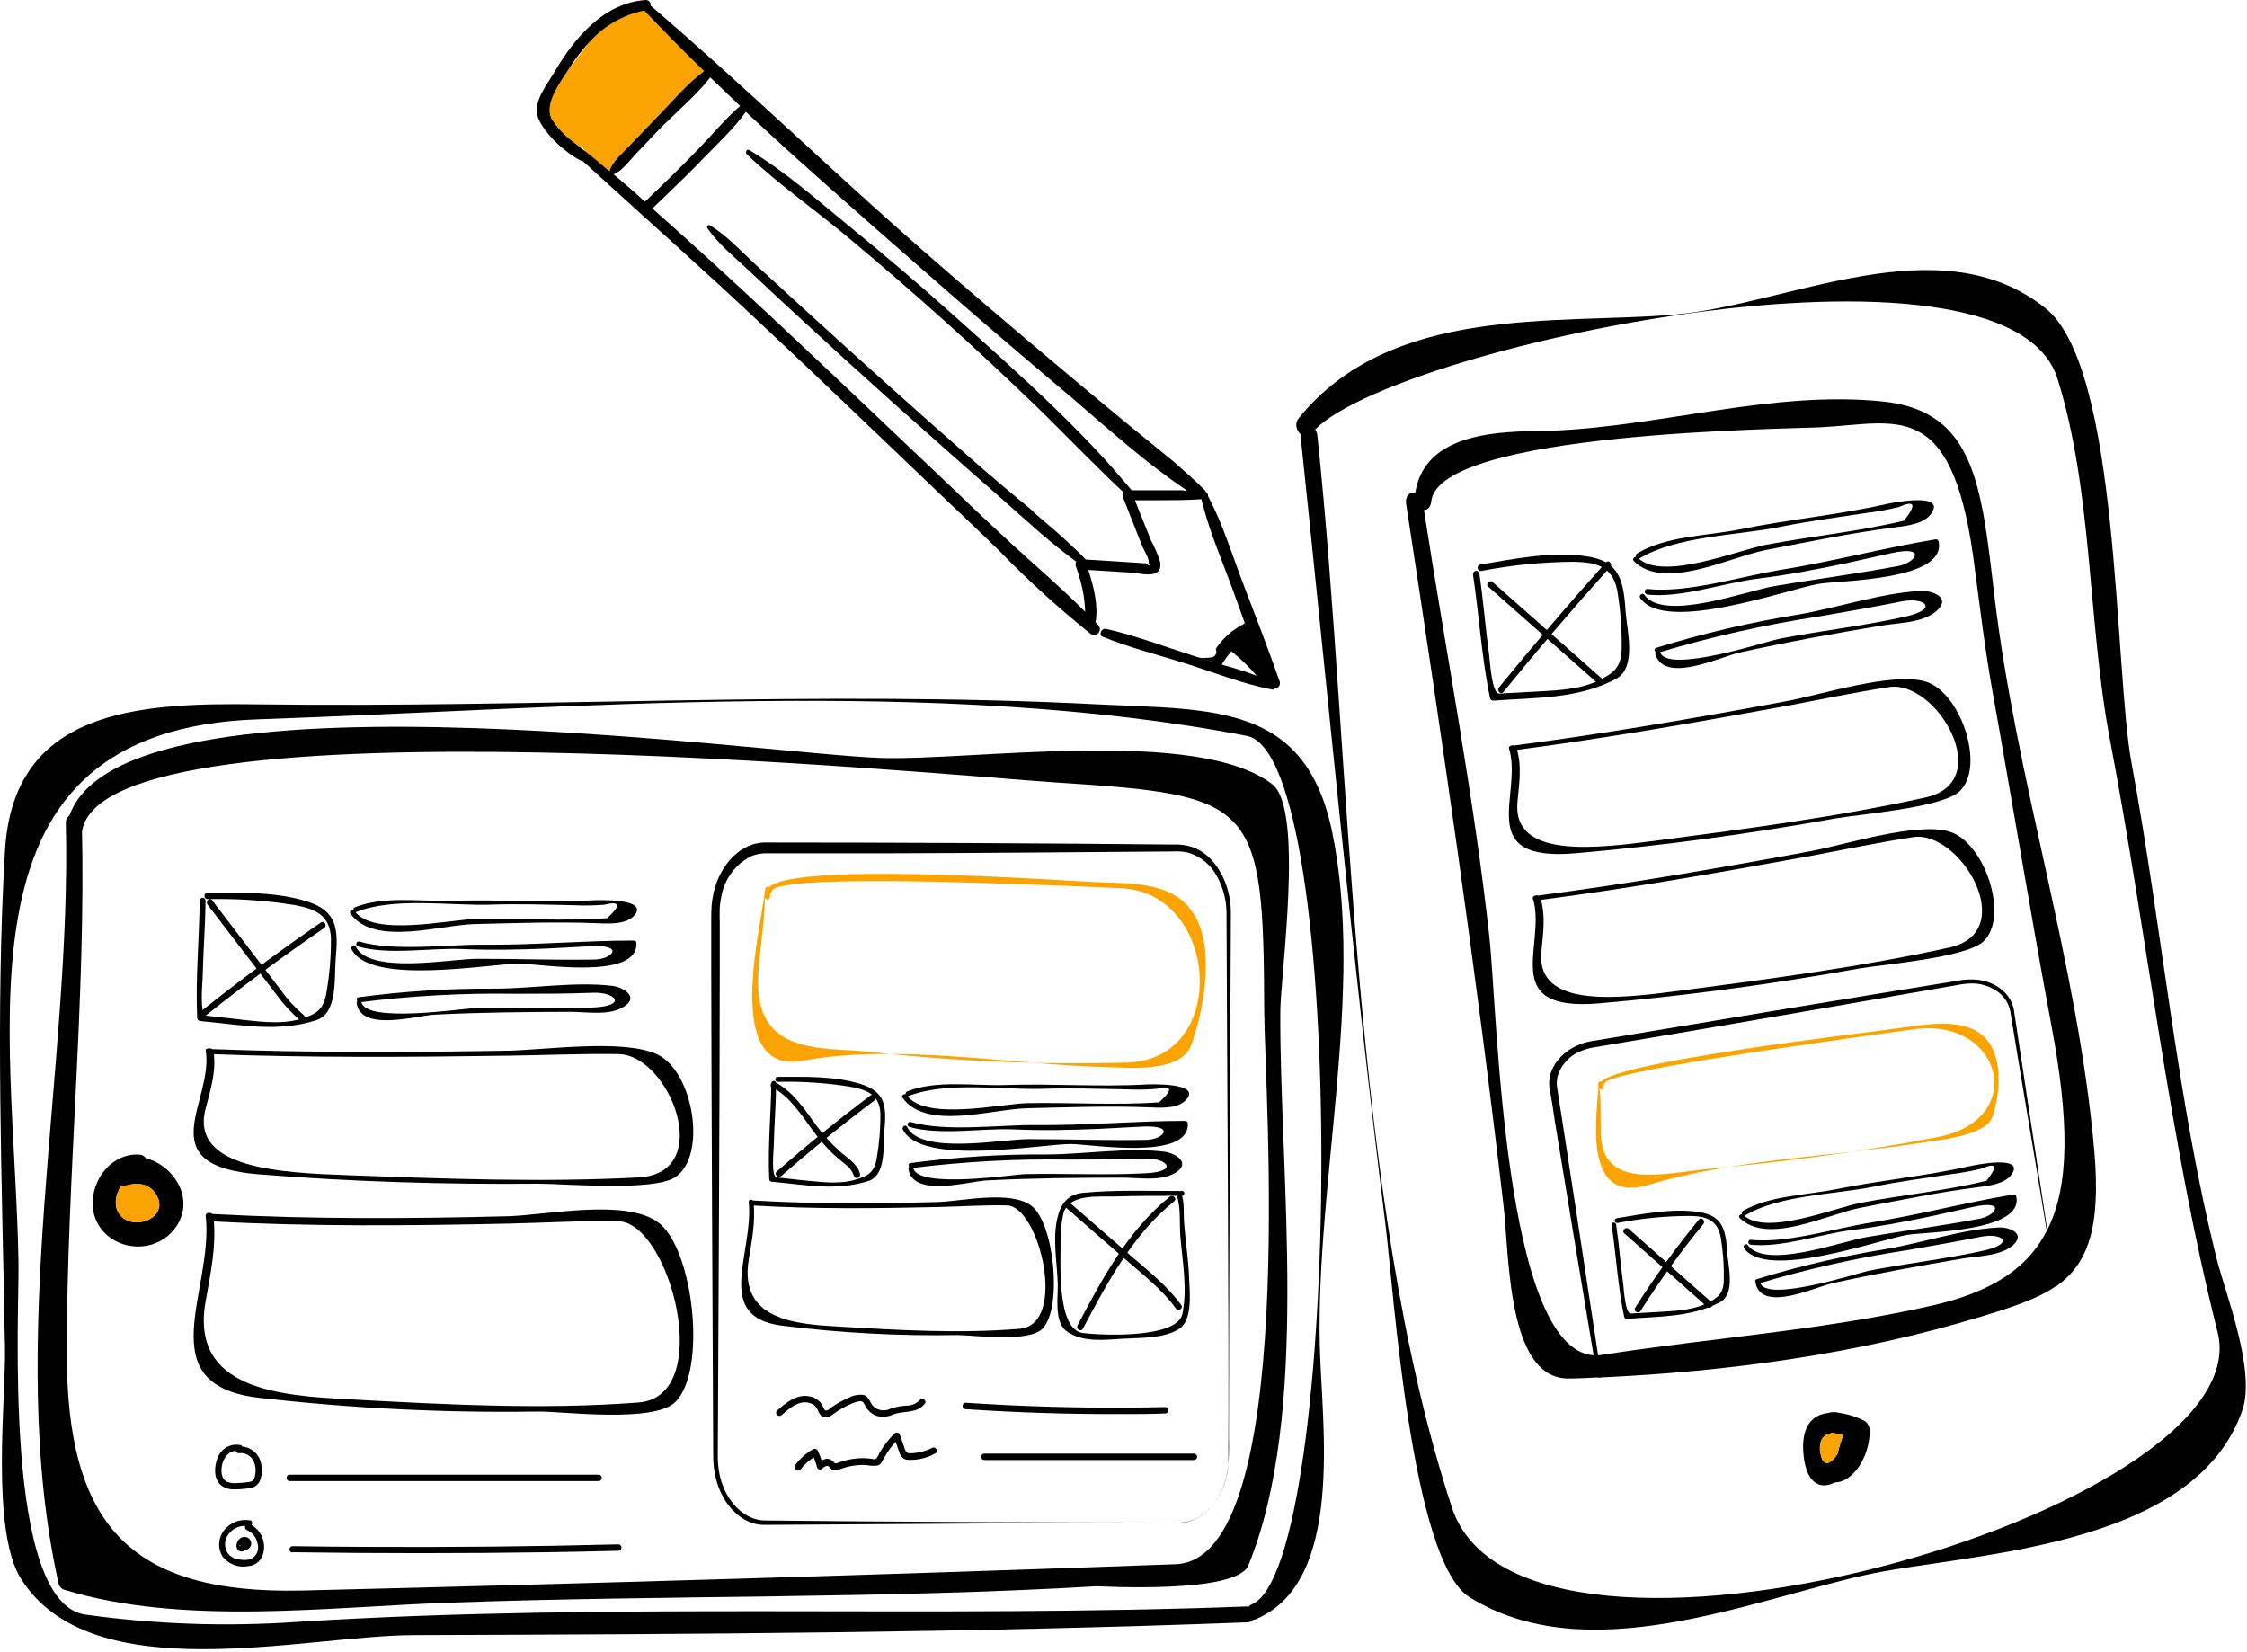 <svg width="321" height="236" viewBox="0 0 321 236" fill="none" xmlns="http://www.w3.org/2000/svg">
<path d="M173.669 92.717C173.729 92.827 173.763 92.951 173.767 93.077C173.772 93.203 173.748 93.329 173.697 93.444C173.646 93.559 173.57 93.66 173.474 93.738C173.378 93.817 173.265 93.871 173.144 93.897C172.526 93.992 171.9 94.013 171.277 93.961L173.171 94.528C174.279 92.38 175.929 90.579 177.947 89.314C177.914 89.205 177.875 89.098 177.831 88.993C177.76 89.077 177.676 89.148 177.582 89.204C176.004 90.006 174.656 91.217 173.669 92.717Z" fill="black"/>
<path d="M89.68 21.079C91.002 19.665 92.345 18.265 93.709 16.88C95.861 14.675 98.075 12.004 100.591 10.128C97.686 7.304 94.841 4.419 92.054 1.473C89.085 2.08 86.375 3.624 84.3 5.892C83.153 7.356 82.024 8.847 80.921 10.348C79.632 12.287 77.729 15.142 78.876 17.072C79.529 18.078 80.327 18.975 81.241 19.735L82.744 20.924L83.26 21.025C83.274 21.078 83.291 21.13 83.313 21.18C83.375 21.299 83.447 21.418 83.518 21.528C84.704 22.479 85.889 23.443 87.075 24.419C87.519 23.019 88.684 22.122 89.68 21.079Z" fill="#FAA301"/>
<path d="M152.985 60.567C152.283 59.872 151.58 59.167 150.869 58.481C145.889 53.641 140.678 49.021 135.583 44.465C130.976 40.348 126.272 36.359 121.488 32.452C116.837 28.664 112.178 24.492 107.02 21.427C106.955 21.392 106.88 21.382 106.809 21.4C106.737 21.417 106.675 21.461 106.632 21.522C106.59 21.584 106.571 21.659 106.578 21.734C106.586 21.809 106.619 21.879 106.673 21.93C111.119 26.176 116.25 29.726 120.955 33.65C125.659 37.575 130.363 41.647 134.96 45.773C139.557 49.899 143.853 53.916 148.219 58.133C148.628 58.527 149.046 58.929 149.446 59.332C150.148 60.027 150.851 60.723 151.545 61.427C153.643 63.522 155.724 65.636 157.849 67.703L159.094 67.026C157.138 64.821 155.084 62.671 152.985 60.567ZM141.425 67.886L141.087 67.584C140.322 66.926 139.566 66.258 138.811 65.59C135.141 62.382 131.486 59.146 127.846 55.883C123.436 51.943 119.052 47.978 114.694 43.989C112.406 41.903 110.127 39.814 107.856 37.722C105.793 35.819 103.801 33.614 101.4 32.177C101.355 32.153 101.303 32.145 101.252 32.154C101.201 32.162 101.154 32.187 101.119 32.225C101.083 32.263 101.06 32.312 101.053 32.364C101.046 32.416 101.056 32.47 101.08 32.516C102.69 34.849 105.011 36.688 107.047 38.6C109.294 40.723 111.558 42.833 113.841 44.931C118.275 49.03 122.745 53.098 127.25 57.136C130.671 60.186 134.11 63.236 137.566 66.285L139.842 68.28L140.829 69.14C142.608 70.686 144.386 72.287 146.165 73.87C146.672 73.623 147.169 73.367 147.667 73.101C145.56 71.354 143.462 69.625 141.434 67.859L141.425 67.886ZM182.802 97.346C181.174 92.671 179.378 88.051 177.617 83.44C176.017 79.277 174.683 74.821 172.575 70.878C172.588 70.762 172.566 70.644 172.512 70.541C172.458 70.439 172.374 70.355 172.273 70.302C172.242 70.198 172.187 70.104 172.113 70.027C170.69 68.591 169.187 67.282 167.667 65.947L166.137 66.862L165.621 67.154L165.764 67.264L167.32 68.426L167.818 68.774C168.387 69.186 168.965 69.588 169.543 69.981L169.73 70.119H168.894C167.711 70.119 166.519 70.119 165.337 70.119C164.154 70.119 162.9 70.119 161.691 70.119L161.282 69.634C160.57 68.792 159.85 67.969 159.121 67.145C157.164 64.94 155.111 62.79 153.012 60.686C152.309 59.991 151.607 59.286 150.895 58.6C145.916 53.76 140.705 49.14 135.609 44.584C131.003 40.467 126.299 36.477 121.515 32.571C116.864 28.783 112.205 24.611 107.047 21.546C106.982 21.511 106.907 21.501 106.836 21.518C106.764 21.536 106.701 21.58 106.659 21.641C106.616 21.703 106.597 21.778 106.605 21.853C106.612 21.928 106.646 21.998 106.7 22.049C111.146 26.295 116.277 29.844 120.981 33.769C125.686 37.694 130.39 41.766 134.987 45.892C139.584 50.018 143.879 54.035 148.245 58.252C148.654 58.646 149.073 59.048 149.473 59.451C150.175 60.146 150.878 60.842 151.571 61.546C153.67 63.641 155.751 65.755 157.876 67.822C158.676 68.609 159.503 69.396 160.321 70.165L160.571 70.393C160.49 70.477 160.435 70.582 160.409 70.697C160.384 70.812 160.391 70.932 160.428 71.043C161.024 72.552 161.611 74.062 162.207 75.562C162.509 76.322 162.802 77.072 163.096 77.822C163.238 78.197 163.585 78.801 163.843 79.378C163.953 79.606 164.039 79.845 164.101 80.091C164.121 80.215 164.121 80.342 164.101 80.466C164.394 80.969 164.27 80.997 163.719 80.558C163.301 80.558 162.873 80.503 162.455 80.475L159.904 80.311L155.102 80.009L155.048 79.917C153.537 78.38 151.936 76.916 150.3 75.498C149.41 74.73 148.521 73.971 147.632 73.22C145.542 71.473 143.443 69.744 141.407 67.978L141.069 67.676C140.305 67.017 139.549 66.349 138.793 65.681C135.123 62.473 131.468 59.237 127.828 55.974C123.418 52.034 119.034 48.069 114.676 44.08C112.388 41.994 110.109 39.905 107.838 37.813C105.775 35.91 103.783 33.705 101.382 32.269C101.337 32.245 101.285 32.236 101.234 32.245C101.183 32.254 101.137 32.279 101.101 32.316C101.065 32.354 101.042 32.403 101.035 32.455C101.028 32.508 101.038 32.561 101.062 32.607C102.672 34.94 104.993 36.779 107.029 38.692C109.276 40.814 111.54 42.925 113.823 45.023C118.257 49.121 122.727 53.19 127.233 57.228C130.653 60.277 134.092 63.327 137.548 66.377L139.824 68.371L140.811 69.231C142.59 70.778 144.368 72.379 146.147 73.961C147.036 74.739 147.926 75.508 148.77 76.267C150.415 77.667 152.078 79.012 153.803 80.283C153.742 80.374 153.702 80.478 153.685 80.588C153.668 80.697 153.675 80.809 153.705 80.915C154.206 82.282 154.584 83.694 154.835 85.132C154.948 85.912 155.023 86.697 155.057 87.484C151.847 84.254 148.37 81.253 144.991 78.188L143.159 79.103C147.143 83.164 151.357 86.98 155.777 90.53C155.916 90.644 156.085 90.709 156.262 90.716C156.439 90.724 156.613 90.672 156.76 90.57C156.906 90.467 157.016 90.319 157.075 90.148C157.133 89.976 157.137 89.789 157.085 89.615C157.038 89.501 156.971 89.395 156.889 89.304L156.506 88.902C156.933 86.633 156.266 83.861 155.52 81.583L155.466 81.436H155.733L161.629 81.802H161.744C161.967 81.802 162.242 81.866 162.554 81.912C163.674 82.086 165.168 82.278 165.63 81.363C165.687 81.261 165.726 81.149 165.746 81.034C165.786 80.797 165.786 80.556 165.746 80.32C165.42 79.258 164.988 78.234 164.456 77.264L163.087 73.852C162.927 73.476 162.776 73.092 162.625 72.717L162.127 71.464H162.198H162.251H165.257C167.391 71.464 169.534 71.464 171.641 71.317L171.695 71.528C171.695 71.738 171.801 71.939 171.846 72.15C172.904 76.267 174.674 80.293 176.115 84.263C176.675 85.837 177.244 87.392 177.804 88.957C177.848 89.061 177.886 89.168 177.919 89.277C175.904 90.541 174.255 92.339 173.144 94.483C172.504 94.309 171.873 94.108 171.25 93.925L170.361 93.641C166.27 92.342 162.145 90.768 157.956 89.826H157.867C157.289 89.826 156.925 90.741 157.538 90.969C161.317 92.507 165.354 93.522 169.249 94.739C173.313 96.02 177.484 97.694 181.699 98.499C181.78 98.515 181.863 98.511 181.942 98.487C182.021 98.463 182.093 98.42 182.153 98.362C182.269 98.352 182.381 98.315 182.481 98.253C182.581 98.191 182.666 98.107 182.73 98.006C182.793 97.906 182.834 97.791 182.848 97.672C182.862 97.553 182.849 97.432 182.81 97.319L182.802 97.346ZM174.523 94.949C174.938 94.277 175.402 93.638 175.91 93.037C177.221 94.085 178.433 95.258 179.529 96.541C177.902 95.919 176.23 95.407 174.531 94.949H174.523ZM182.802 97.346C181.174 92.671 179.378 88.051 177.617 83.44C176.017 79.277 174.683 74.821 172.575 70.878C172.588 70.762 172.566 70.644 172.512 70.541C172.458 70.439 172.374 70.355 172.273 70.302C172.242 70.198 172.187 70.104 172.113 70.027C170.69 68.591 169.187 67.282 167.667 65.947C166.777 65.206 165.888 64.492 164.999 63.769C164.11 63.047 162.945 62.113 161.931 61.272C160.499 60.1 159.086 58.929 157.663 57.749L155.333 55.8C154.079 54.767 152.834 53.714 151.589 52.671C144.938 47.072 138.313 41.446 131.759 35.718C118.67 24.273 106.149 12.123 92.953 0.814C92.965 0.712 92.956 0.608 92.927 0.51C92.897 0.411 92.847 0.32 92.781 0.243C92.714 0.166 92.632 0.104 92.541 0.062C92.449 0.02 92.35 -0.001 92.25 2.33569e-05C86.283 0.412 82.095 5.371 79.205 10.293C78.173 12.059 75.977 14.694 76.893 16.889C77.889 19.25 80.814 21.857 83.011 22.964C83.088 23.003 83.174 23.022 83.26 23.019C91.868 30.878 100.582 38.573 109.048 46.569C116.998 54.016 124.849 61.574 132.737 69.094L134.916 71.18L139.22 75.27C139.7 75.718 140.18 76.185 140.66 76.651L143.124 79.048C147.118 83.129 151.343 86.963 155.777 90.53C155.916 90.644 156.085 90.709 156.262 90.716C156.439 90.724 156.613 90.672 156.76 90.57C156.906 90.467 157.016 90.319 157.075 90.148C157.133 89.976 157.137 89.789 157.085 89.615C157.038 89.501 156.971 89.395 156.889 89.304L156.506 88.902C156.933 86.633 156.266 83.861 155.52 81.583L155.466 81.436H155.733L161.629 81.802H161.744C161.967 81.802 162.242 81.866 162.554 81.912C163.674 82.086 165.168 82.278 165.63 81.363C165.687 81.261 165.726 81.149 165.746 81.034C165.786 80.797 165.786 80.556 165.746 80.32C165.42 79.258 164.988 78.234 164.456 77.264L163.087 73.852C162.927 73.476 162.776 73.092 162.625 72.717L162.127 71.464H162.198H162.251H165.257C167.391 71.464 169.534 71.464 171.641 71.317L171.695 71.528C171.695 71.738 171.801 71.939 171.846 72.15C172.904 76.267 174.674 80.293 176.115 84.263C176.675 85.837 177.244 87.392 177.804 88.957C177.848 89.061 177.886 89.168 177.919 89.277C175.904 90.541 174.255 92.339 173.144 94.483C172.504 94.309 171.873 94.108 171.25 93.925L170.361 93.641C166.27 92.342 162.145 90.768 157.956 89.826H157.867C157.289 89.826 156.925 90.741 157.538 90.969C161.317 92.507 165.354 93.522 169.249 94.739C173.313 96.02 177.484 97.694 181.699 98.499C181.78 98.515 181.863 98.511 181.942 98.487C182.021 98.463 182.093 98.42 182.153 98.362C182.269 98.352 182.381 98.315 182.481 98.253C182.581 98.191 182.666 98.107 182.73 98.006C182.793 97.906 182.834 97.791 182.848 97.672C182.862 97.553 182.849 97.432 182.81 97.319L182.802 97.346ZM83.509 21.555C83.251 21.354 82.993 21.153 82.744 20.942C82.237 20.549 81.739 20.146 81.232 19.762C80.32 19 79.522 18.103 78.867 17.1C77.719 15.16 79.623 12.315 80.912 10.384L81.374 9.68C82.224 8.331 83.201 7.071 84.291 5.92C86.366 3.652 89.077 2.107 92.045 1.5C94.82 4.447 97.666 7.332 100.582 10.156C98.066 12.031 95.851 14.73 93.699 16.898C92.348 18.298 91.032 19.689 89.662 21.098C88.675 22.15 87.519 23.047 87.066 24.446C85.901 23.44 84.709 22.479 83.518 21.528L83.509 21.555ZM87.635 24.922C88.161 24.688 88.64 24.356 89.049 23.943C89.644 23.385 90.151 22.717 90.72 22.113L91.21 21.601L92.241 20.521C93.068 19.607 93.904 18.774 94.74 17.914L95.691 16.999C96.154 16.542 96.634 16.084 97.123 15.627C98.11 14.712 99.115 13.724 100.04 12.717L100.484 12.232C100.822 11.839 101.16 11.455 101.462 11.061L101.907 11.482C103.17 12.702 104.445 13.922 105.731 15.142C103.535 17.045 101.613 19.415 99.577 21.491C97.176 23.962 94.722 26.374 92.214 28.728L92.135 28.82C90.649 27.438 89.155 26.157 87.644 24.895L87.635 24.922ZM168.867 70.036C167.685 70.036 166.493 70.036 165.31 70.036C164.128 70.036 162.874 70.036 161.664 70.036L161.255 69.552C160.544 68.71 159.823 67.886 159.094 67.063C157.138 64.858 155.084 62.708 152.985 60.604C152.283 59.908 151.58 59.204 150.869 58.518C145.889 53.678 140.678 49.057 135.583 44.501C130.976 40.384 126.272 36.395 121.488 32.489C116.837 28.701 112.178 24.529 107.02 21.464C106.955 21.428 106.88 21.419 106.809 21.436C106.737 21.454 106.675 21.497 106.632 21.559C106.59 21.62 106.571 21.696 106.578 21.771C106.586 21.846 106.619 21.916 106.673 21.967C111.119 26.212 116.25 29.762 120.955 33.687C125.659 37.612 130.363 41.683 134.96 45.81C139.557 49.936 143.853 53.952 148.219 58.17C148.628 58.563 149.046 58.966 149.446 59.368C150.148 60.064 150.851 60.759 151.545 61.464C153.643 63.559 155.724 65.672 157.849 67.74C158.65 68.527 159.477 69.314 160.295 70.082L160.544 70.311C160.463 70.395 160.408 70.5 160.383 70.615C160.357 70.73 160.364 70.849 160.402 70.96C160.997 72.47 161.584 73.98 162.18 75.48C162.482 76.239 162.776 76.99 163.069 77.74C163.212 78.115 163.558 78.719 163.816 79.295C163.926 79.523 164.013 79.762 164.074 80.009C164.095 80.133 164.095 80.26 164.074 80.384C164.368 80.887 164.243 80.915 163.692 80.475C163.274 80.475 162.847 80.421 162.429 80.393L159.877 80.228L155.075 79.927L155.021 79.835C153.51 78.298 151.909 76.834 150.273 75.416C149.384 74.648 148.495 73.888 147.605 73.138C145.516 71.39 143.417 69.661 141.381 67.895L141.043 67.594C140.278 66.935 139.522 66.267 138.766 65.599C135.097 62.391 131.442 59.155 127.802 55.892C123.391 51.952 119.007 47.987 114.65 43.998C112.362 41.912 110.082 39.823 107.812 37.731C105.749 35.828 103.757 33.623 101.356 32.187C101.31 32.163 101.258 32.154 101.208 32.163C101.157 32.171 101.11 32.196 101.074 32.234C101.038 32.272 101.015 32.321 101.008 32.373C101.001 32.425 101.011 32.479 101.036 32.525C102.645 34.858 104.966 36.697 107.002 38.609C109.249 40.732 111.514 42.842 113.796 44.94C118.231 49.039 122.701 53.108 127.206 57.145C130.627 60.195 134.065 63.245 137.521 66.294L139.798 68.289L140.785 69.149C142.563 70.695 144.342 72.296 146.12 73.879C147.01 74.657 147.899 75.425 148.743 76.185C150.388 77.584 152.051 78.929 153.777 80.201C153.716 80.292 153.675 80.396 153.658 80.505C153.641 80.615 153.648 80.726 153.679 80.832C154.179 82.2 154.557 83.612 154.808 85.05C154.922 85.829 154.996 86.614 155.031 87.401C151.82 84.172 148.343 81.171 144.964 78.106C144.119 77.337 143.266 76.551 142.43 75.764C140.462 73.934 138.505 72.083 136.561 70.21L134.382 68.133L127.624 61.729C122.022 56.386 116.39 51.064 110.728 45.764C109.311 44.44 107.892 43.12 106.469 41.802C103.356 38.917 100.221 36.06 97.061 33.23C95.763 32.068 94.473 30.906 93.166 29.762H93.21L94.535 28.5C94.671 28.384 94.805 28.256 94.936 28.115C96.838 26.285 98.733 24.456 100.582 22.525C101.872 21.198 103.25 19.863 104.53 18.454L105.099 17.804L105.339 17.521C105.766 17.017 106.176 16.505 106.549 15.974L107.296 16.67C111.6 20.677 115.975 24.593 120.368 28.472C123.812 31.522 127.25 34.544 130.683 37.539C137.317 43.376 144.01 49.14 150.762 54.831L153.368 57.035L155.653 59.012L157.52 60.622C159.299 62.122 161.015 63.605 162.802 65.041C163.692 65.773 164.581 66.487 165.541 67.182L165.684 67.292L167.24 68.454L167.738 68.801C168.307 69.213 168.885 69.615 169.463 70.009L169.65 70.146L168.867 70.036ZM174.523 94.949C174.938 94.277 175.402 93.638 175.91 93.037C177.221 94.085 178.433 95.258 179.529 96.541C177.902 95.919 176.23 95.407 174.531 94.949H174.523ZM182.802 97.346C181.174 92.671 179.378 88.051 177.617 83.44C176.017 79.277 174.683 74.821 172.575 70.878C172.588 70.762 172.566 70.644 172.512 70.541C172.458 70.439 172.374 70.355 172.273 70.302C172.242 70.198 172.187 70.104 172.113 70.027C170.69 68.591 169.187 67.282 167.667 65.947L166.137 66.862L165.621 67.154L165.764 67.264L167.32 68.426L167.818 68.774C168.387 69.186 168.965 69.588 169.543 69.981L169.73 70.119H168.894C167.711 70.119 166.519 70.119 165.337 70.119C164.154 70.119 162.9 70.119 161.691 70.119L161.282 69.634C160.57 68.792 159.85 67.969 159.121 67.145C157.164 64.94 155.111 62.79 153.012 60.686C152.309 59.991 151.607 59.286 150.895 58.6C145.916 53.76 140.705 49.14 135.609 44.584C131.003 40.467 126.299 36.477 121.515 32.571C116.864 28.783 112.205 24.611 107.047 21.546C106.982 21.511 106.907 21.501 106.836 21.518C106.764 21.536 106.701 21.58 106.659 21.641C106.616 21.703 106.597 21.778 106.605 21.853C106.612 21.928 106.646 21.998 106.7 22.049C111.146 26.295 116.277 29.844 120.981 33.769C125.686 37.694 130.39 41.766 134.987 45.892C139.584 50.018 143.879 54.035 148.245 58.252C148.654 58.646 149.073 59.048 149.473 59.451C150.175 60.146 150.878 60.842 151.571 61.546C153.67 63.641 155.751 65.755 157.876 67.822C158.676 68.609 159.503 69.396 160.321 70.165L160.571 70.393C160.49 70.477 160.435 70.582 160.409 70.697C160.384 70.812 160.391 70.932 160.428 71.043C161.024 72.552 161.611 74.062 162.207 75.562C162.509 76.322 162.802 77.072 163.096 77.822C163.238 78.197 163.585 78.801 163.843 79.378C163.953 79.606 164.039 79.845 164.101 80.091C164.121 80.215 164.121 80.342 164.101 80.466C164.394 80.969 164.27 80.997 163.719 80.558C163.301 80.558 162.873 80.503 162.455 80.475L159.904 80.311L155.102 80.009L155.048 79.917C153.537 78.38 151.936 76.916 150.3 75.498C149.41 74.73 148.521 73.971 147.632 73.22C145.542 71.473 143.443 69.744 141.407 67.978L141.069 67.676C140.305 67.017 139.549 66.349 138.793 65.681C135.123 62.473 131.468 59.237 127.828 55.974C123.418 52.034 119.034 48.069 114.676 44.08C112.388 41.994 110.109 39.905 107.838 37.813C105.775 35.91 103.783 33.705 101.382 32.269C101.337 32.245 101.285 32.236 101.234 32.245C101.183 32.254 101.137 32.279 101.101 32.316C101.065 32.354 101.042 32.403 101.035 32.455C101.028 32.508 101.038 32.561 101.062 32.607C102.672 34.94 104.993 36.779 107.029 38.692C109.276 40.814 111.54 42.925 113.823 45.023C118.257 49.121 122.727 53.19 127.233 57.228C130.653 60.277 134.092 63.327 137.548 66.377L139.824 68.371L140.811 69.231C142.59 70.778 144.368 72.379 146.147 73.961C147.036 74.739 147.926 75.508 148.77 76.267C150.415 77.667 152.078 79.012 153.803 80.283C153.742 80.374 153.702 80.478 153.685 80.588C153.668 80.697 153.675 80.809 153.705 80.915C154.206 82.282 154.584 83.694 154.835 85.132C154.948 85.912 155.023 86.697 155.057 87.484C151.847 84.254 148.37 81.253 144.991 78.188L143.159 79.103C147.143 83.164 151.357 86.98 155.777 90.53C155.916 90.644 156.085 90.709 156.262 90.716C156.439 90.724 156.613 90.672 156.76 90.57C156.906 90.467 157.016 90.319 157.075 90.148C157.133 89.976 157.137 89.789 157.085 89.615C157.038 89.501 156.971 89.395 156.889 89.304L156.506 88.902C156.933 86.633 156.266 83.861 155.52 81.583L155.466 81.436H155.733L161.629 81.802H161.744C161.967 81.802 162.242 81.866 162.554 81.912C163.674 82.086 165.168 82.278 165.63 81.363C165.687 81.261 165.726 81.149 165.746 81.034C165.786 80.797 165.786 80.556 165.746 80.32C165.42 79.258 164.988 78.234 164.456 77.264L163.087 73.852C162.927 73.476 162.776 73.092 162.625 72.717L162.127 71.464H162.198H162.251H165.257C167.391 71.464 169.534 71.464 171.641 71.317L171.695 71.528C171.695 71.738 171.801 71.939 171.846 72.15C172.904 76.267 174.674 80.293 176.115 84.263C176.675 85.837 177.244 87.392 177.804 88.957C177.848 89.061 177.886 89.168 177.919 89.277C175.904 90.541 174.255 92.339 173.144 94.483C172.504 94.309 171.873 94.108 171.25 93.925L170.361 93.641C166.27 92.342 162.145 90.768 157.956 89.826H157.867C157.289 89.826 156.925 90.741 157.538 90.969C161.317 92.507 165.354 93.522 169.249 94.739C173.313 96.02 177.484 97.694 181.699 98.499C181.78 98.515 181.863 98.511 181.942 98.487C182.021 98.463 182.093 98.42 182.153 98.362C182.269 98.352 182.381 98.315 182.481 98.253C182.581 98.191 182.666 98.107 182.73 98.006C182.793 97.906 182.834 97.791 182.848 97.672C182.862 97.553 182.849 97.432 182.81 97.319L182.802 97.346ZM174.523 94.949C174.938 94.277 175.402 93.638 175.91 93.037C177.221 94.085 178.433 95.258 179.529 96.541C177.902 95.919 176.23 95.407 174.531 94.949H174.523Z" fill="black"/>
<path d="M185.816 62.461C189.773 99.972 193.286 137.612 197.928 174.995C199.066 184.144 201.609 223 209.933 228.169C226.686 238.59 249.753 228.718 266.497 224.995C280.396 221.893 313.414 221.573 320.341 201.436C322.28 195.791 317.905 184.72 316.731 180.073C310.986 157.282 308.852 132.397 304.512 109.048C301.987 95.489 302.912 52.589 292.215 44.035C277.053 31.921 255.373 43.568 239.189 44.95C222.293 46.377 198.711 43.458 185.523 59.753C184.403 61.134 186.288 63.257 187.39 61.894C197.172 49.844 286.603 30.787 293.922 54.08C298.991 70.247 298.234 88.993 301.436 105.736C306.771 133.778 309.866 162.79 316.802 190.329C323.267 215.946 217.483 245.928 207.425 215.388C192.797 170.933 193.197 109.506 188.2 62.269C187.986 60.201 185.585 60.439 185.808 62.47L185.816 62.461Z" fill="black"/>
<path d="M284.896 84.968C283.037 69.14 282.059 58.673 268.889 57.347C253.31 55.782 237.668 60.823 222.151 61.509C216.691 61.747 203.663 60.805 202.187 70.393C201.467 70.228 200.702 70.796 200.88 72.013C206.011 105.443 210.875 138.6 214.797 172.278C215.624 179.396 215.304 197.181 224.205 196.925C225.521 196.925 226.873 196.843 228.189 196.77C228.384 196.77 228.58 196.77 228.775 196.77C246.756 195.955 265.554 193.403 282.832 188.142C287.341 186.779 290.978 185.608 293.69 183.751H293.753C298.199 180.622 300.146 175.571 299.186 164.409C296.856 137.822 288.017 111.5 284.896 84.968ZM292.481 175.672C292.466 175.727 292.439 175.777 292.401 175.818C289.618 181.308 284.326 184.638 275.887 186.541C260.326 190.054 244.577 191.116 228.891 193.549C228.691 193.584 228.489 193.605 228.286 193.613C228.07 193.632 227.853 193.632 227.637 193.613C214.77 192.698 213.916 144.419 212.787 134.025C210.537 113.522 206.562 93.202 203.423 72.873C203.912 72.873 204.375 72.47 204.464 71.638C205.495 61.665 255.346 61.308 260.21 61.034C271.014 60.457 278.662 56.898 281.863 79.332C282.753 85.874 283.446 92.058 284.611 98.6C287.483 114.583 290.098 130.622 293.077 146.596C295.566 159.908 295.718 169.24 292.481 175.672Z" fill="black"/>
<path d="M266.435 203.028C265.285 202.423 264.043 202.024 262.762 201.847C262.247 201.683 261.695 201.683 261.179 201.847C258.912 202.113 257.187 203.75 257.667 208.041C258.138 212.14 260.21 212.781 262.113 211.774C264.71 211.774 267.12 208.115 267.102 204.373C267.097 204.111 267.035 203.854 266.92 203.621C266.804 203.388 266.638 203.185 266.435 203.028ZM262.469 207.776C261.58 209.066 260.317 209.972 259.988 207.117C259.926 205.681 260.504 204.885 261.766 204.711L263.34 204.931C262.86 206.312 262.585 207.264 262.487 207.776H262.469Z" fill="black"/>
<path d="M263.297 204.931C262.861 206.312 262.585 207.264 262.469 207.776C261.58 209.066 260.317 209.972 259.988 207.117C259.926 205.681 260.504 204.885 261.767 204.711L263.297 204.931Z" fill="#FAA301"/>
<path d="M178.249 229.487C133.084 231.216 87.546 228.856 42.515 231.692C32.39 232.401 22.221 232.052 12.165 230.649C0.382 228.938 2.775 187.575 2.641 180.219C2.028 146.157 -7.443 104.281 36.824 102.763C81.401 101.226 133.991 96.587 178.142 105.132C192.726 107.959 191.659 223.814 178.836 229.185C177.564 229.706 178.124 231.847 179.405 231.308C192.139 225.983 188.822 203.476 188.546 192.451C187.942 169.002 194.984 141.637 190.325 118.92C186.519 100.439 173.367 101.436 156.792 100.622C116.989 98.591 76.706 101.143 36.841 100.622C19.51 100.375 1.903 101.409 0.712 121.528C-0.667 145.013 0.311 169.103 0.712 192.643C0.845 199.67 -1.36 218.673 3.024 225.58C13.17 241.564 43.35 233.631 59.099 233.586C98.821 233.458 138.544 233.265 178.258 231.756C179.636 231.701 179.636 229.487 178.258 229.542L178.249 229.487Z" fill="black"/>
<path d="M9.4 117.456C10.289 152.461 0.676 191.875 8.386 226.285C8.44 226.481 8.542 226.66 8.682 226.804C8.822 226.948 8.996 227.053 9.186 227.108C26.206 232.314 46.988 229.523 64.613 228.938C95.328 227.849 125.971 228.416 156.676 226.605C157.165 226.605 176.667 227.739 178.338 223.631C187.231 201.783 182.785 167.968 182.9 144.592C182.9 139.396 186.341 115.626 181.753 112.04C171.153 103.806 139.007 108.691 125.837 108.28C108.942 107.767 13.473 93.815 9.524 118.078C9.275 119.57 11.481 120.21 11.73 118.71C14.94 98.993 136.019 110.841 150.852 111.784C179.308 113.614 180.508 114.455 180.606 144.592C180.65 155.37 185.577 222.817 167.952 223.458C126.326 224.976 84.834 226.202 43.182 227.218C18.488 227.794 9.533 217.767 9.542 193.256C9.542 167.95 12.308 142.744 11.694 117.493C11.694 117.18 11.573 116.88 11.358 116.658C11.143 116.437 10.851 116.312 10.547 116.312C10.243 116.312 9.951 116.437 9.736 116.658C9.521 116.88 9.4 117.18 9.4 117.493V117.456Z" fill="black"/>
<path d="M20.835 165.461C20.735 165.311 20.603 165.187 20.449 165.098C20.295 165.009 20.123 164.958 19.946 164.949C16.033 164.665 13.01 168.435 13.259 172.342C13.508 176.248 17.279 178.618 20.924 177.968C24.57 177.319 27.265 173.632 25.797 169.844C25.353 168.77 24.674 167.816 23.814 167.056C22.953 166.296 21.934 165.751 20.835 165.461ZM19.946 174.61C18.168 174.803 16.496 173.696 16.54 171.719C16.553 171.288 16.634 170.861 16.78 170.457L16.869 170.265C16.994 169.943 17.152 169.636 17.34 169.35C17.591 169.418 17.855 169.418 18.105 169.35C19.617 168.901 21.2 169.094 22.134 170.393C22.316 170.644 22.469 170.918 22.587 171.207C23.148 172.671 22.276 173.787 21.084 174.318C20.721 174.472 20.337 174.567 19.946 174.601V174.61Z" fill="black"/>
<path d="M22.587 171.189C22.468 170.899 22.316 170.626 22.133 170.374C21.199 169.075 19.616 168.883 18.105 169.332C17.854 169.4 17.59 169.4 17.34 169.332C17.151 169.618 16.993 169.925 16.869 170.246L16.78 170.439C16.633 170.843 16.552 171.27 16.54 171.701C16.495 173.696 18.131 174.784 19.945 174.592C20.338 174.552 20.721 174.451 21.083 174.29C22.275 173.769 23.147 172.653 22.587 171.189Z" fill="#FAA301"/>
<path d="M229.069 155.333L228.963 154.647C228.909 154.354 228.331 154.464 228.34 154.748C228.403 158.042 225.504 172.314 235.543 169.258C247.397 165.654 262.016 165.178 274.421 163.266C277.017 162.863 283.714 162.25 284.638 159.514C285.75 156.212 286.185 150.978 283.615 148.298C280.672 145.215 275.301 146.322 270.473 146.989C265.644 147.657 228.402 151.976 228.625 154.876C228.625 155.169 229.265 155.068 229.247 154.775C229.123 153.183 258.93 149.094 261.829 148.664C265.688 148.087 269.583 147.575 273.442 147.035C286.007 145.288 289.796 159.917 276.857 162.433C266.026 164.537 254.875 165.983 243.955 167.008C237.953 167.566 229.301 169.945 228.732 162.552C228.563 160.292 228.803 157.511 228.474 155.452C228.518 155.745 229.141 155.644 229.096 155.352L229.069 155.333Z" fill="#FAA301"/>
<path d="M230.243 175.059C230.883 179.414 231.132 183.815 232.021 188.124C232.039 188.214 232.089 188.293 232.162 188.346C232.234 188.399 232.324 188.421 232.412 188.407C236.948 188.041 241.491 188.215 245.653 186.065C247.983 184.867 246.871 180.924 246.738 178.81C246.525 175.434 245.973 173.595 242.523 173.119C238.752 172.598 234.706 173.43 230.963 174.034C230.875 174.049 230.798 174.098 230.746 174.172C230.694 174.246 230.673 174.338 230.687 174.428C230.702 174.517 230.749 174.598 230.821 174.651C230.893 174.704 230.982 174.726 231.07 174.711C234.404 174.066 237.788 173.729 241.18 173.705C243.492 173.705 245.324 174.117 245.813 176.733C246.148 178.711 246.297 180.718 246.258 182.726C246.258 184.793 245.449 185.416 243.661 186.257C241.447 187.291 238.646 187.3 236.272 187.456C235.178 187.529 234.084 187.575 232.981 187.648C232.163 187.703 231.976 184.089 231.905 183.586C231.514 180.704 231.301 177.804 230.874 174.931C230.857 174.842 230.807 174.764 230.736 174.713C230.664 174.661 230.575 174.64 230.489 174.654C230.402 174.669 230.325 174.717 230.272 174.789C230.22 174.861 230.196 174.951 230.207 175.041L230.243 175.059Z" fill="black"/>
<path d="M249.3 173.632C254.191 170.713 262.07 170.649 267.556 169.542C271.309 168.783 275.115 168.289 278.894 167.712C280.303 167.539 281.702 167.282 283.082 166.944C285.211 166.016 285.442 166.599 283.776 168.691C277.889 170.118 271.691 170.713 265.742 171.848C262.096 172.543 252.172 176.642 249.06 173.558C248.748 173.257 248.224 173.686 248.535 173.998C252.492 177.923 260.984 173.458 265.849 172.525C271.371 171.472 276.884 170.329 282.451 169.615C283.918 169.423 286.382 169.194 287.36 167.785C289.449 164.83 281.482 166.578 281.606 166.55C275.275 167.996 268.703 168.59 262.327 169.88C258.13 170.731 252.768 170.795 248.989 172.991C248.615 173.211 248.891 173.842 249.273 173.613L249.3 173.632Z" fill="black"/>
<path d="M250.037 177.804C254.43 178.307 260.068 176.285 264.47 175.736C268.338 175.26 272.144 174.528 275.968 173.732L281.872 172.415C286.638 171.363 285.145 173.659 282.824 174.098C277.488 175.114 271.975 175.818 266.577 176.742C263.02 177.355 252.216 181.39 249.682 177.877C249.424 177.52 248.899 177.959 249.157 178.325C252.42 182.9 268.285 177.145 272.437 176.413C275.105 175.955 289.102 176.001 288.044 170.923C288.027 170.834 287.976 170.754 287.903 170.701C287.83 170.648 287.74 170.626 287.652 170.64C280.787 171.774 274.056 173.577 267.2 174.665C262.202 175.452 255.124 177.685 250.091 177.108C250.008 177.11 249.929 177.142 249.868 177.199C249.808 177.257 249.769 177.335 249.76 177.419C249.752 177.503 249.773 177.588 249.821 177.657C249.868 177.726 249.939 177.775 250.02 177.794L250.037 177.804Z" fill="black"/>
<path d="M251.274 183.348C258.193 181.28 265.24 179.696 272.367 178.609C275.924 177.996 279.481 177.374 283.038 176.669C285.981 176.093 287.964 177.584 283.482 178.636C278.04 179.853 272.411 180.466 266.925 181.546C265.591 181.811 252.385 186.12 251.469 183.284C251.336 182.854 250.722 183.147 250.856 183.567C252.074 187.392 259.313 183.86 261.767 183.32C267.929 181.957 274.145 180.85 280.37 179.789C282.557 179.414 285.643 179.469 287.484 177.959C289.547 176.212 287.004 175.278 285.536 175.352C280.388 175.59 274.696 177.538 269.53 178.417C263.247 179.426 257.038 180.871 250.945 182.744C250.527 182.881 250.811 183.503 251.229 183.375L251.274 183.348Z" fill="black"/>
<path d="M210.422 82.022C211.311 87.914 211.649 93.915 212.858 99.707C212.88 99.827 212.945 99.933 213.041 100.005C213.137 100.076 213.257 100.107 213.374 100.091C219.359 99.634 225.352 99.89 230.821 97.008C233.889 95.398 232.404 90.055 232.217 87.191C231.924 82.616 231.177 80.128 226.624 79.469C221.653 78.737 216.317 79.835 211.417 80.659C211.31 80.69 211.217 80.761 211.157 80.858C211.097 80.956 211.074 81.072 211.093 81.186C211.112 81.299 211.171 81.402 211.259 81.474C211.346 81.545 211.457 81.581 211.569 81.573C215.967 80.718 220.432 80.277 224.908 80.256C227.958 80.329 230.376 80.851 231.043 84.391C231.491 87.071 231.699 89.788 231.666 92.507C231.666 95.251 230.608 96.166 228.251 97.264C225.343 98.655 221.653 98.655 218.514 98.847C217.073 98.938 215.624 99.002 214.183 99.085C213.098 99.158 212.832 94.263 212.743 93.595C212.2 89.698 211.907 85.773 211.329 81.884C211.298 81.775 211.23 81.68 211.136 81.619C211.043 81.558 210.93 81.534 210.821 81.552C210.711 81.57 210.612 81.629 210.542 81.717C210.471 81.805 210.435 81.917 210.44 82.031L210.422 82.022Z" fill="black"/>
<path d="M234.2 79.78C239.536 76.56 248.197 76.496 254.208 75.288C258.316 74.455 262.487 73.916 266.657 73.275C268.202 73.091 269.735 72.81 271.246 72.433C273.576 71.415 273.828 72.064 272.002 74.382C265.564 75.938 258.77 76.596 252.252 77.831C248.25 78.591 237.384 83.12 233.969 79.661C233.631 79.323 233.079 79.808 233.391 80.146C237.739 84.501 247.059 79.57 252.367 78.554C258.414 77.392 264.461 76.139 270.561 75.352C272.162 75.151 274.856 74.904 275.897 73.367C278.182 70.1 269.459 72.013 269.583 71.985C262.647 73.568 255.453 74.208 248.464 75.645C243.866 76.56 237.988 76.56 233.88 79.067C233.471 79.314 233.773 79.981 234.191 79.762L234.2 79.78Z" fill="black"/>
<path d="M235.249 84.931C240.069 85.498 246.24 83.266 251.069 82.671C255.31 82.15 259.481 81.354 263.66 80.475L270.143 79.03C275.354 77.868 273.7 80.412 271.174 80.86C265.297 81.976 259.294 82.735 253.39 83.751C249.459 84.419 237.659 88.874 234.911 84.977C234.627 84.583 234.022 85.068 234.342 85.471C237.899 90.54 255.292 84.199 259.845 83.403C262.744 82.9 278.119 82.973 276.945 77.356C276.928 77.257 276.874 77.169 276.794 77.11C276.714 77.052 276.615 77.029 276.519 77.045C268.996 78.289 261.615 80.265 254.083 81.464C248.605 82.379 240.86 84.776 235.338 84.135C235.246 84.135 235.157 84.171 235.089 84.234C235.021 84.297 234.978 84.384 234.968 84.478C234.958 84.572 234.982 84.666 235.035 84.743C235.089 84.82 235.168 84.874 235.258 84.894L235.249 84.931Z" fill="black"/>
<path d="M236.868 93.248C244.449 90.97 252.174 89.231 259.988 88.042C263.901 87.374 267.804 86.688 271.699 85.91C274.927 85.279 277.106 86.981 272.197 88.088C266.23 89.433 260.059 90.1 254.057 91.281C252.589 91.564 238.13 96.331 237.161 93.165C237.01 92.699 236.334 93.028 236.485 93.486C237.828 97.722 245.751 93.833 248.437 93.239C255.195 91.738 262.007 90.494 268.818 89.368C271.219 88.957 274.598 89.021 276.599 87.319C278.858 85.389 276.057 84.355 274.456 84.419C268.809 84.675 262.575 86.825 256.955 87.786C250.07 88.897 243.267 90.489 236.592 92.552C236.138 92.699 236.459 93.385 236.903 93.248H236.868Z" fill="black"/>
<path d="M215.544 106.843C217.661 113.376 210.387 123.174 225.086 121.893C237.455 120.823 249.816 119.149 262.105 116.935C265.449 116.34 277.284 115.425 279.89 113.092C283.723 109.634 280.121 98.774 274.99 97.337C270.26 96.001 260.238 99.231 255.231 100.164C242.417 102.552 229.399 104.794 216.487 106.477C215.82 106.569 215.927 107.227 216.594 107.145C229.515 105.453 242.506 103.174 255.338 100.823C260.193 99.908 265.013 98.902 269.895 98.152C276.653 97.127 285.208 111.665 275.106 113.915C262.719 116.66 249.665 118.38 237.091 120.027C228.02 121.216 216.007 122.772 216.781 114.538C217.038 111.793 217.447 109.313 216.603 106.706C216.469 106.303 215.438 106.468 215.571 106.88L215.544 106.843Z" fill="black"/>
<path d="M218.958 128.28C221.074 134.812 213.8 144.611 228.5 143.33C240.869 142.259 253.23 140.585 265.519 138.371C268.863 137.776 280.698 136.861 283.304 134.528C287.128 131.07 283.526 120.21 278.404 118.774C273.673 117.438 263.652 120.667 258.645 121.601C245.822 123.979 232.804 126.23 219.901 127.914C219.234 128.005 219.341 128.664 219.999 128.572C232.919 126.889 245.911 124.611 258.743 122.259C263.598 121.344 268.427 120.338 273.309 119.588C280.058 118.563 288.613 133.101 278.511 135.352C266.133 138.096 253.07 139.816 240.496 141.463C231.434 142.653 219.421 144.208 220.194 135.974C220.452 133.229 220.852 130.75 220.017 128.142C219.883 127.731 218.852 127.904 218.985 128.316L218.958 128.28Z" fill="black"/>
<path d="M281.962 139.926C281.108 139.895 280.255 139.968 279.418 140.146C263.483 142.726 243.306 146.065 227.353 148.737C224.366 149.231 221.893 151.354 221.404 153.824L221.36 154.053C221.337 154.198 221.322 154.345 221.315 154.492V154.94C221.315 155.333 221.413 155.855 221.493 156.184C221.573 156.514 222.071 159.688 222.124 160.192C223.236 167.09 225.975 183.503 227.656 193.604C227.851 194.748 228.029 195.809 228.189 196.77C228.385 196.77 228.58 196.77 228.776 196.77C228.642 195.855 228.474 194.784 228.305 193.65C226.775 183.586 224.25 166.907 223.174 160.045C223.076 159.533 222.631 156.486 222.551 156.047C222.471 155.608 222.427 155.242 222.391 154.885C222.39 154.637 222.41 154.388 222.453 154.144V153.961C222.677 153.11 223.092 152.326 223.665 151.671C224.239 151.016 224.953 150.509 225.753 150.192C226.31 149.95 226.892 149.772 227.487 149.661L243.19 147.008C253.328 145.288 269.405 142.488 279.498 140.741C280.129 140.608 280.768 140.526 281.41 140.494C282.908 140.425 284.382 140.894 285.581 141.82C286.414 142.476 286.983 143.423 287.181 144.483C288.444 152.305 290.649 165.105 292.392 175.855C292.873 178.664 293.282 181.344 293.664 183.751H293.726C293.353 181.418 292.926 178.691 292.473 175.745C290.854 165.187 288.853 151.893 287.724 144.428C287.386 141.921 284.941 140.036 281.962 139.926Z" fill="black"/>
<path d="M110 128.124V127.026C110 126.931 109.963 126.841 109.898 126.774C109.833 126.707 109.745 126.669 109.653 126.669C109.561 126.669 109.473 126.707 109.408 126.774C109.343 126.841 109.307 126.931 109.307 127.026C108.809 132.177 103.126 153.668 114.642 151.537C128.274 149.03 144.378 152.122 158.321 152.451C161.238 152.506 168.69 153.302 170.175 149.277C171.953 144.419 173.367 136.376 171.064 131.518C168.397 125.946 162.287 126.248 156.836 126.029C151.385 125.809 109.822 122.763 109.564 127.346C109.564 127.804 110.231 127.804 110.258 127.346C110.4 124.83 143.8 126.276 147.064 126.367C151.394 126.477 155.751 126.706 160.082 126.88C174.168 127.456 175.768 151.262 161.131 151.793C148.814 152.146 136.486 151.632 124.237 150.256C117.549 149.542 107.652 150.978 108.319 139.277C108.524 135.718 109.271 131.445 109.271 128.151C109.271 128.246 109.308 128.337 109.373 128.404C109.438 128.471 109.525 128.508 109.617 128.508C109.709 128.508 109.798 128.471 109.863 128.404C109.928 128.337 109.964 128.246 109.964 128.151L110 128.124Z" fill="#FAA301"/>
<path d="M110.187 154.729C110.133 159.304 109.671 163.879 109.893 168.453C109.895 168.548 109.932 168.638 109.996 168.706C110.061 168.774 110.148 168.815 110.24 168.819C114.909 169.231 119.497 170.191 124.068 168.709C126.637 167.877 126.14 163.632 126.344 161.445C126.682 157.932 126.415 155.955 122.983 154.867C119.239 153.687 114.98 153.833 111.111 153.833C111.019 153.833 110.931 153.871 110.866 153.937C110.801 154.004 110.765 154.095 110.765 154.19C110.765 154.284 110.801 154.375 110.866 154.442C110.931 154.509 111.019 154.547 111.111 154.547C114.605 154.463 118.099 154.702 121.551 155.26C123.89 155.699 125.695 156.404 125.775 159.167C125.785 161.255 125.613 163.341 125.259 165.397C124.922 167.52 123.997 168.023 122.04 168.572C119.63 169.258 116.776 168.783 114.339 168.572L110.969 168.197C110.124 168.115 110.525 164.373 110.534 163.842C110.596 160.814 110.853 157.804 110.88 154.775C110.88 154.681 110.844 154.59 110.779 154.523C110.714 154.456 110.625 154.418 110.534 154.418C110.442 154.418 110.353 154.456 110.288 154.523C110.223 154.59 110.187 154.681 110.187 154.775V154.729Z" fill="black"/>
<path d="M28.527 128.645C28.465 134.245 27.913 139.817 28.171 145.425C28.177 145.538 28.223 145.644 28.3 145.725C28.377 145.806 28.48 145.855 28.589 145.864C34.209 146.367 39.732 147.538 45.227 145.727C48.313 144.711 47.717 139.524 47.966 136.843C48.366 132.552 48.046 130.128 43.929 128.801C39.42 127.355 34.307 127.538 29.648 127.538C29.53 127.538 29.417 127.587 29.333 127.672C29.25 127.758 29.203 127.875 29.203 127.996C29.203 128.117 29.25 128.234 29.333 128.319C29.417 128.405 29.53 128.453 29.648 128.453C33.847 128.346 38.047 128.633 42.195 129.313C45.014 129.853 47.184 130.722 47.281 134.098C47.294 136.653 47.082 139.204 46.65 141.72C46.249 144.318 45.138 144.931 42.79 145.608C39.892 146.431 36.459 145.864 33.525 145.553L29.47 145.096C28.456 144.995 28.936 140.42 28.945 139.771C29.025 136.065 29.327 132.387 29.363 128.682C29.363 128.568 29.319 128.459 29.24 128.378C29.162 128.297 29.056 128.252 28.945 128.252C28.834 128.252 28.728 128.297 28.649 128.378C28.571 128.459 28.527 128.568 28.527 128.682V128.645Z" fill="black"/>
<path d="M129.768 156.587C135.21 154.437 143.231 155.727 148.984 155.544C152.915 155.416 156.863 155.544 160.802 155.617C162.26 155.692 163.722 155.67 165.177 155.553C167.489 154.977 167.623 155.617 165.595 157.474C159.371 157.923 152.995 157.474 146.77 157.593C142.955 157.676 132.204 160.173 129.545 156.468C129.279 156.102 128.656 156.468 128.941 156.834C132.329 161.546 141.693 158.426 146.77 158.316C152.541 158.188 158.33 157.959 164.11 158.188C165.622 158.252 168.156 158.444 169.383 157.182C171.98 154.51 163.612 154.931 163.737 154.922C157.068 155.306 150.3 154.775 143.613 155.004C139.211 155.15 133.76 154.245 129.59 155.919C129.172 156.084 129.35 156.779 129.768 156.614V156.587Z" fill="black"/>
<path d="M50.901 130.274C56.343 128.124 64.364 129.423 70.117 129.231C74.048 129.103 77.996 129.231 81.935 129.313C83.394 129.383 84.855 129.362 86.31 129.249C88.616 128.676 88.756 129.316 86.728 131.171C80.504 131.61 74.128 131.171 67.903 131.29C64.079 131.372 53.337 133.87 50.669 130.164C50.411 129.789 49.78 130.164 50.065 130.521C53.453 135.233 62.826 132.122 67.903 132.003C73.674 131.875 79.463 131.655 85.234 131.884C86.755 131.939 89.289 132.131 90.516 130.878C93.113 128.206 84.736 128.618 84.861 128.609C78.2 129.002 71.433 128.472 64.746 128.691C60.344 128.838 54.893 127.932 50.714 129.606C50.305 129.771 50.483 130.466 50.901 130.292V130.274Z" fill="black"/>
<path d="M129.874 160.978C134.267 162.25 140.314 161.143 144.876 161.344C148.886 161.527 152.879 161.436 156.881 161.271L163.105 160.942C168.112 160.686 166.226 162.772 163.79 162.836C158.17 162.955 152.496 162.726 146.894 162.735C143.159 162.735 131.555 165.031 129.589 160.997C129.385 160.585 128.78 160.942 128.985 161.353C131.555 166.623 148.602 163.458 152.941 163.43C155.698 163.43 169.944 165.882 169.686 160.494C169.683 160.397 169.645 160.305 169.579 160.237C169.513 160.169 169.424 160.13 169.33 160.128C162.216 160.128 155.049 160.795 147.881 160.722C142.679 160.677 135.13 161.738 130.097 160.283C130.007 160.258 129.911 160.27 129.83 160.317C129.749 160.364 129.69 160.443 129.665 160.535C129.64 160.627 129.652 160.725 129.698 160.809C129.744 160.892 129.82 160.953 129.91 160.978H129.874Z" fill="black"/>
<path d="M51.114 135.205C55.498 136.477 61.553 135.379 66.115 135.58C70.126 135.754 74.118 135.663 78.12 135.507L84.345 135.178C89.351 134.913 87.466 137.008 85.029 137.072C79.409 137.182 73.736 136.953 68.134 136.971C64.399 136.971 52.794 139.258 50.82 135.224C50.625 134.812 50.02 135.224 50.224 135.59C52.794 140.85 69.841 137.685 74.181 137.657C76.938 137.657 91.183 140.109 90.916 134.72C90.914 134.627 90.877 134.537 90.812 134.471C90.748 134.404 90.661 134.366 90.569 134.364C83.411 134.364 76.279 135.022 69.121 134.958C63.919 134.903 56.369 135.965 51.336 134.51C51.246 134.485 51.151 134.497 51.07 134.544C50.989 134.591 50.929 134.669 50.905 134.762C50.88 134.854 50.892 134.952 50.938 135.036C50.983 135.119 51.059 135.18 51.149 135.205H51.114Z" fill="black"/>
<path d="M130.212 166.87C137.587 165.947 145.015 165.54 152.443 165.654C156.169 165.654 159.895 165.654 163.621 165.516C166.707 165.425 168.476 167.346 163.763 167.602C158.037 167.923 152.203 167.602 146.467 167.731C145.071 167.731 130.959 169.935 130.461 166.816C130.39 166.358 129.723 166.55 129.785 167.008C130.417 171.134 138.34 168.773 140.91 168.636C147.392 168.298 153.893 168.243 160.384 168.234C162.67 168.234 165.791 168.81 167.898 167.547C170.272 166.111 167.836 164.711 166.342 164.528C161.069 163.879 154.969 164.903 149.615 164.922C143.074 164.871 136.538 165.284 130.052 166.157C129.607 166.212 129.794 166.907 130.239 166.843L130.212 166.87Z" fill="black"/>
<path d="M51.389 143.183C58.764 142.255 66.191 141.849 73.62 141.967C77.346 141.967 81.072 141.967 84.798 141.82C87.884 141.729 89.653 143.65 84.931 143.915C79.205 144.226 73.371 143.915 67.635 144.043C66.239 144.043 52.127 146.239 51.629 143.129C51.558 142.671 50.882 142.872 50.953 143.321C51.576 147.456 59.499 145.086 62.078 144.949C68.56 144.62 75.052 144.565 81.543 144.547C83.829 144.547 86.959 145.132 89.058 143.86C91.441 142.424 88.995 141.024 87.501 140.841C82.228 140.201 76.128 141.216 70.775 141.235C64.234 141.189 57.698 141.602 51.211 142.47C50.767 142.534 50.962 143.22 51.398 143.165L51.389 143.183Z" fill="black"/>
<path d="M168.849 170.146C164.163 170.146 159.379 169.963 154.71 170.402C152.496 170.612 151.5 172.049 151.038 174.062C150.344 177.099 151.038 180.466 151.109 183.485C151.153 185.315 150.567 188.847 152.363 190.164C154.586 191.793 157.698 191.417 160.303 191.253C162.909 191.088 166.19 191.253 168.413 189.862C170.459 188.618 169.934 184.373 169.872 182.543C169.774 179.862 169.338 177.191 169.142 174.51C169.054 173.183 169.24 171.765 168.751 170.493C168.582 170.063 167.907 170.256 168.076 170.686C168.734 172.387 168.467 174.858 168.627 176.697C168.947 180.356 169.64 184.08 168.92 187.675C168.2 191.271 157.245 190.768 154.648 190.42C150.869 189.862 151.554 180.063 151.509 177.09C151.495 175.858 151.626 174.629 151.9 173.43C152.576 170.439 157.174 170.997 159.254 170.924C162.456 170.823 165.657 170.832 168.849 170.832C168.941 170.832 169.029 170.794 169.094 170.728C169.159 170.661 169.196 170.57 169.196 170.475C169.196 170.381 169.159 170.29 169.094 170.223C169.029 170.156 168.941 170.118 168.849 170.118V170.146Z" fill="black"/>
<path d="M106.967 171.738C107.678 179.057 101.827 188.115 111.698 189.377C120.011 190.42 128.383 190.87 136.756 190.722C139.033 190.722 146.974 191.838 148.93 189.807C151.829 186.825 150.584 174.684 147.338 172.25C144.341 169.99 137.361 171.619 133.947 171.719C125.205 171.957 116.34 172.012 107.607 171.5C107.154 171.5 107.163 172.186 107.607 172.213C116.348 172.735 125.196 172.634 133.947 172.433C137.255 172.36 140.563 172.122 143.879 172.204C148.459 172.323 152.594 189.24 145.658 189.825C137.157 190.539 128.326 190.018 119.825 189.514C113.689 189.158 105.597 188.6 106.949 180.045C107.411 177.181 107.936 174.629 107.651 171.719C107.607 171.262 106.914 171.262 106.958 171.719L106.967 171.738Z" fill="black"/>
<path d="M29.398 150.118C30.527 157.438 21.181 166.495 36.956 167.758C50.233 168.828 63.634 169.222 76.972 169.103C80.618 169.103 93.308 170.219 96.429 168.188C101.062 165.205 99.097 153.074 93.895 150.631C89.111 148.371 77.951 149.999 72.491 150.1C58.521 150.338 44.355 150.402 30.403 149.881C29.682 149.881 29.682 150.576 30.403 150.594C44.364 151.116 58.512 151.015 72.491 150.814C77.826 150.741 83.064 150.503 88.364 150.585C95.682 150.704 102.289 167.621 91.218 168.206C77.639 168.92 63.527 168.398 49.931 167.895C40.149 167.538 27.157 166.98 29.362 158.426C30.1 155.562 30.945 153.01 30.492 150.1C30.421 149.643 29.3 149.643 29.38 150.1L29.398 150.118Z" fill="black"/>
<path d="M29.398 173.76C30.527 184.473 21.181 197.813 36.956 199.679C50.242 201.203 63.607 201.86 76.972 201.646C80.618 201.646 93.308 203.284 96.429 200.329C101.062 195.946 99.097 178.115 93.895 174.528C89.111 171.216 77.951 173.613 72.491 173.751C58.521 174.107 44.355 174.19 30.403 173.43C30.33 173.42 30.256 173.427 30.186 173.449C30.115 173.47 30.051 173.508 29.995 173.557C29.94 173.607 29.896 173.669 29.866 173.737C29.835 173.806 29.82 173.881 29.82 173.956C29.82 174.032 29.835 174.107 29.866 174.176C29.896 174.244 29.94 174.306 29.995 174.355C30.051 174.405 30.115 174.442 30.186 174.464C30.256 174.486 30.33 174.492 30.403 174.483C44.364 175.242 58.512 175.105 72.491 174.803C77.826 174.693 83.064 174.354 88.364 174.473C95.682 174.638 102.289 199.505 91.218 200.356C77.639 201.408 63.527 200.64 49.931 199.908C40.149 199.377 27.157 198.59 29.362 185.983C30.1 181.774 30.945 178.032 30.492 173.76C30.421 173.083 29.3 173.083 29.38 173.76H29.398Z" fill="black"/>
<path d="M168.406 217.547C150.14 217.547 127.34 217.721 109.111 217.84C106.025 217.84 103.197 215.022 102.255 211.152C102.025 210.184 101.903 209.193 101.89 208.197C101.81 192.863 101.623 153.732 101.605 138.911C101.605 137.996 101.605 132.506 101.605 131.692C101.605 131.006 101.605 130.155 101.65 129.451L101.739 128.682C101.769 128.424 101.814 128.167 101.872 127.914L101.943 127.538C102.904 123.33 105.972 120.338 109.315 120.356C127.153 120.356 149.705 120.466 167.516 120.649C168.466 120.594 169.418 120.715 170.326 121.006C173.545 122.095 175.875 126.139 175.839 130.503C175.751 149.039 175.555 187.438 175.546 205.525C175.594 206.969 175.552 208.415 175.421 209.853C174.834 214.235 171.811 217.538 168.414 217.511L168.406 217.547ZM168.406 217.547C172.025 217.547 175.101 213.888 175.475 209.167C175.59 189.35 175.279 150.704 175.217 130.485C175.213 128.685 174.773 126.914 173.936 125.334C173.499 124.463 172.889 123.697 172.146 123.084C171.403 122.471 170.544 122.025 169.623 121.775C168.926 121.638 168.215 121.591 167.507 121.637C156.214 121.72 138.207 121.884 126.878 121.903H109.306C108.631 121.919 107.963 122.055 107.332 122.305C106.246 122.842 105.295 123.632 104.556 124.612C103.817 125.591 103.309 126.734 103.073 127.95L103.011 128.27C102.924 128.699 102.862 129.133 102.824 129.57C102.824 130.21 102.779 130.997 102.824 131.646C102.824 132.442 102.824 137.923 102.824 138.865C102.824 153.504 102.619 193 102.539 208.151C102.543 209.075 102.647 209.996 102.85 210.896C103.695 214.501 106.292 217.117 109.164 217.209C127.385 217.419 150.203 217.502 168.45 217.52L168.406 217.547Z" fill="black"/>
<path d="M111.654 202.177C112.801 201.143 114.384 199.761 116.002 200.566C116.314 200.711 116.573 200.955 116.74 201.262C116.86 201.589 117.024 201.897 117.229 202.177C117.772 202.753 118.483 202.442 119.008 202.04C119.778 201.456 120.614 200.971 121.498 200.594C121.914 200.395 122.353 200.253 122.805 200.173C123.418 200.118 123.481 200.676 123.756 201.088C124.147 201.688 124.734 202.123 125.41 202.314C126.204 202.466 127.025 202.361 127.758 202.012C129.252 201.509 131.048 201.948 132.124 200.512C132.471 200.045 131.697 199.597 131.35 200.054C131.093 200.305 130.79 200.5 130.459 200.629C130.128 200.758 129.775 200.817 129.421 200.804C128.683 200.852 127.955 200.994 127.251 201.225C126.864 201.43 126.427 201.514 125.994 201.467C125.561 201.42 125.151 201.244 124.815 200.96C124.272 200.457 124.201 199.551 123.436 199.286C122.624 199.169 121.797 199.337 121.089 199.761C120.278 200.098 119.508 200.531 118.794 201.051C118.501 201.262 117.994 201.802 117.736 201.298C117.6 200.977 117.433 200.671 117.238 200.384C116.812 199.889 116.229 199.565 115.593 199.469C113.815 199.13 112.294 200.384 111.014 201.509C110.587 201.902 111.218 202.543 111.645 202.159L111.654 202.177Z" fill="black"/>
<path d="M137.939 201.308C145.349 201.802 152.76 202.037 160.17 202.012C162.269 202.012 164.376 202.012 166.475 201.921C166.593 201.921 166.706 201.872 166.79 201.787C166.873 201.701 166.919 201.585 166.919 201.463C166.919 201.342 166.873 201.225 166.79 201.14C166.706 201.054 166.593 201.006 166.475 201.006C159.058 201.177 151.648 201.091 144.244 200.75C142.139 200.646 140.038 200.527 137.939 200.393C137.37 200.393 137.37 201.308 137.939 201.308Z" fill="black"/>
<path d="M114.25 210.054C114.906 209.193 115.722 208.474 116.651 207.941L116.038 207.776C116.331 208.357 116.557 208.971 116.713 209.606C116.734 209.682 116.775 209.751 116.83 209.806C116.885 209.862 116.952 209.902 117.027 209.922C117.101 209.942 117.179 209.942 117.254 209.922C117.328 209.902 117.396 209.862 117.451 209.807C117.644 209.597 117.896 209.456 118.172 209.405C118.438 209.405 118.563 209.725 118.767 209.88C118.96 209.993 119.177 210.052 119.399 210.052C119.62 210.052 119.838 209.993 120.03 209.88C121.218 209.428 122.482 209.225 123.747 209.286C124.287 209.412 124.845 209.434 125.392 209.35C125.846 209.194 126.024 208.773 126.237 208.371C126.82 207.291 127.561 206.31 128.434 205.461L127.695 205.26C127.962 206.01 128.22 206.77 128.496 207.52C128.557 207.776 128.69 208.009 128.878 208.189C129.066 208.37 129.301 208.49 129.554 208.535C130.969 208.643 132.384 208.325 133.627 207.62C134.142 207.364 133.689 206.577 133.182 206.834C132.224 207.313 131.179 207.578 130.114 207.611C129.741 207.611 129.554 207.611 129.358 207.236C129.266 207.039 129.192 206.834 129.136 206.623L128.549 204.976C128.527 204.9 128.486 204.831 128.43 204.776C128.374 204.721 128.305 204.681 128.23 204.661C128.156 204.641 128.077 204.641 128.002 204.661C127.927 204.681 127.858 204.72 127.802 204.775C126.971 205.587 126.25 206.51 125.659 207.52C125.541 207.808 125.392 208.081 125.214 208.334C125.019 208.545 124.707 208.426 124.441 208.389C123.813 208.307 123.178 208.288 122.547 208.334C121.974 208.379 121.407 208.47 120.849 208.609C120.547 208.681 120.25 208.773 119.959 208.883C119.814 208.944 119.666 208.996 119.515 209.039C119.283 209.084 119.274 209.039 119.123 208.883C118.999 208.726 118.842 208.599 118.663 208.513C118.484 208.428 118.289 208.385 118.092 208.389C117.606 208.477 117.156 208.713 116.802 209.066L117.54 209.267C117.368 208.544 117.115 207.844 116.784 207.181C116.722 207.079 116.624 207.004 116.51 206.974C116.396 206.943 116.274 206.958 116.171 207.017C115.175 207.588 114.301 208.36 113.601 209.286C113.245 209.743 113.877 210.393 114.224 209.926L114.25 210.054Z" fill="black"/>
<path d="M140.607 208.572H170.574C170.692 208.572 170.805 208.524 170.889 208.438C170.972 208.352 171.019 208.236 171.019 208.114C171.019 207.993 170.972 207.877 170.889 207.791C170.805 207.705 170.692 207.657 170.574 207.657H140.607C140.489 207.657 140.376 207.705 140.292 207.791C140.209 207.877 140.162 207.993 140.162 208.114C140.162 208.236 140.209 208.352 140.292 208.438C140.376 208.524 140.489 208.572 140.607 208.572Z" fill="black"/>
<path d="M34.307 206.44C33.647 206.304 32.961 206.413 32.372 206.748C31.782 207.083 31.327 207.623 31.088 208.27C30.599 209.45 30.492 211.225 31.532 212.149C32.09 212.579 32.775 212.796 33.471 212.762C34.231 212.766 34.989 212.705 35.739 212.579C36.096 212.535 36.432 212.38 36.702 212.135C36.972 211.89 37.163 211.566 37.251 211.207C37.437 210.521 37.456 209.798 37.304 209.103C37.153 208.33 36.718 207.648 36.091 207.196C35.463 206.745 34.691 206.559 33.934 206.678C33.373 206.788 33.614 207.675 34.174 207.593C34.639 207.537 35.108 207.647 35.504 207.905C35.899 208.164 36.195 208.554 36.343 209.011C36.516 209.516 36.562 210.057 36.477 210.585C36.453 210.833 36.387 211.074 36.281 211.299C36.221 211.407 36.135 211.499 36.033 211.567C35.931 211.636 35.815 211.678 35.694 211.692C35.106 211.795 34.512 211.853 33.916 211.866C33.414 211.927 32.906 211.868 32.431 211.692C31.542 211.262 31.541 209.99 31.755 209.148C32.013 208.087 32.911 207.026 34.076 207.319C34.194 207.351 34.32 207.335 34.426 207.272C34.532 207.209 34.609 207.106 34.641 206.985C34.672 206.863 34.656 206.734 34.595 206.625C34.535 206.516 34.434 206.436 34.316 206.404L34.307 206.44Z" fill="black"/>
<path d="M35.73 217.2C35.019 217.07 34.287 217.144 33.615 217.414C32.942 217.683 32.354 218.138 31.915 218.728C31.539 219.254 31.327 219.886 31.306 220.539C31.286 221.192 31.458 221.836 31.8 222.387C32.248 222.935 32.831 223.348 33.489 223.583C34.146 223.818 34.852 223.866 35.534 223.723C35.895 223.691 36.245 223.573 36.554 223.378C36.862 223.182 37.122 222.915 37.313 222.598C37.631 222.046 37.775 221.407 37.722 220.768C37.685 220.091 37.458 219.439 37.07 218.89C36.682 218.342 36.149 217.92 35.534 217.675C34.992 217.474 34.761 218.352 35.294 218.59C35.676 218.754 36.013 219.013 36.274 219.343C36.534 219.674 36.711 220.066 36.788 220.484C36.931 220.928 36.904 221.411 36.713 221.834C36.521 222.258 36.179 222.59 35.757 222.762C35.202 222.881 34.63 222.881 34.076 222.762C33.571 222.703 33.097 222.478 32.724 222.122C32.412 221.767 32.216 221.319 32.165 220.843C32.114 220.366 32.21 219.885 32.44 219.469C32.746 218.944 33.197 218.526 33.736 218.266C34.274 218.007 34.876 217.919 35.463 218.014C35.578 218.043 35.698 218.026 35.8 217.966C35.903 217.907 35.979 217.809 36.014 217.694C36.044 217.577 36.029 217.453 35.971 217.349C35.912 217.244 35.816 217.168 35.703 217.136L35.73 217.2Z" fill="black"/>
<path d="M33.978 209.67L33.968 209.679L34.031 209.652H33.987C34.055 209.642 34.124 209.642 34.192 209.652H34.156C34.168 209.656 34.179 209.661 34.191 209.666L34.224 209.681C34.221 209.678 34.217 209.675 34.213 209.671L34.2 209.661C34.205 209.664 34.209 209.668 34.213 209.671L34.225 209.681L34.243 209.689C34.241 209.686 34.238 209.682 34.236 209.679L34.244 209.689L34.263 209.697C34.257 209.695 34.251 209.693 34.245 209.69L34.258 209.708C34.269 209.716 34.279 209.725 34.289 209.734L34.26 209.709L34.296 209.756C34.3 209.761 34.303 209.766 34.307 209.771V209.697C34.331 209.748 34.348 209.802 34.357 209.857C34.358 209.85 34.359 209.842 34.361 209.834V209.761C34.369 209.828 34.369 209.896 34.361 209.963V209.88C34.359 209.873 34.358 209.865 34.357 209.857C34.348 209.913 34.331 209.967 34.307 210.018V209.908C34.294 209.942 34.278 209.975 34.261 210.007C34.271 209.996 34.28 209.984 34.289 209.972L34.264 210.009L34.281 209.999L34.258 210.018L34.227 210.063C34.236 210.05 34.244 210.036 34.252 210.023L34.212 210.056C34.205 210.062 34.198 210.067 34.192 210.072H34.174H34.156H34.12H34.112L33.992 210.004L34.041 210.054L33.99 210.013C33.995 210.02 34 210.028 34.005 210.036L33.981 210.005L33.978 210.003V210.018V210.027C33.977 210.022 33.977 210.018 33.977 210.014L33.969 209.995L33.958 209.986L33.934 210.045C33.931 210.024 33.931 210.002 33.934 209.981L33.862 210.072L33.773 210.146H33.721H33.658C33.668 210.141 33.679 210.139 33.689 210.139C33.7 210.139 33.711 210.141 33.721 210.146H33.773L33.862 210.072L33.934 209.981C33.931 210.002 33.931 210.024 33.934 210.045L33.958 209.986L33.952 209.981L33.958 209.985L33.961 209.979L33.934 209.944L33.959 209.97L33.934 209.908C33.943 209.929 33.953 209.949 33.964 209.969L33.975 209.943C33.975 209.925 33.976 209.907 33.978 209.889V209.935V209.99L33.992 210.004L34.112 210.072H34.12H34.156L34.254 210.015C34.256 210.012 34.259 210.01 34.261 210.007C34.278 209.975 34.294 209.942 34.307 209.908V210.018C34.331 209.967 34.348 209.913 34.357 209.857C34.348 209.802 34.331 209.748 34.307 209.697V209.771V209.807C34.294 209.776 34.279 209.745 34.261 209.716C34.254 209.709 34.246 209.701 34.238 209.694C34.232 209.689 34.225 209.685 34.219 209.682C34.18 209.669 34.14 209.66 34.1 209.654L33.982 209.683L33.919 209.724L33.889 209.743L33.953 209.69L33.925 209.697L33.966 209.68L33.978 209.67Z" fill="black"/>
<path d="M34.156 220.795L34.245 220.731H34.352H34.485H34.422H34.529H34.476L34.565 220.804L34.52 220.749L34.592 220.85C34.589 220.826 34.589 220.801 34.592 220.777L34.636 220.887C34.632 220.85 34.632 220.813 34.636 220.777V220.896C34.632 220.832 34.632 220.768 34.636 220.704V220.832C34.643 220.752 34.664 220.675 34.698 220.603L34.654 220.713C34.683 220.647 34.715 220.583 34.751 220.521L34.689 220.621C34.727 220.566 34.772 220.517 34.823 220.475L34.734 220.548L34.876 220.457H34.769H34.912H34.796H34.947H34.832H34.983H34.876C34.924 220.477 34.969 220.505 35.009 220.539L34.92 220.466C34.957 220.495 34.99 220.529 35.019 220.567L34.947 220.475C34.973 220.505 34.994 220.539 35.009 220.576V220.466C35.013 220.502 35.013 220.539 35.009 220.576V220.457C35.018 220.487 35.018 220.518 35.009 220.548V220.429C35.013 220.472 35.013 220.515 35.009 220.557L35.054 220.448C35.037 220.486 35.016 220.523 34.992 220.557L35.063 220.466C35.035 220.499 35.006 220.529 34.974 220.557L35.063 220.484L34.974 220.539H35.071C35.039 220.548 35.006 220.548 34.974 220.539H35.089H35.019C34.91 220.493 34.788 220.493 34.68 220.539C34.629 220.567 34.585 220.606 34.55 220.654C34.514 220.701 34.489 220.755 34.476 220.813C34.445 220.93 34.46 221.054 34.516 221.16C34.572 221.266 34.666 221.345 34.778 221.381C34.977 221.434 35.187 221.414 35.374 221.326C35.56 221.238 35.711 221.086 35.801 220.896C35.9 220.688 35.919 220.45 35.854 220.228C35.783 220.017 35.645 219.837 35.463 219.716C35.299 219.615 35.111 219.562 34.92 219.562C34.729 219.562 34.542 219.615 34.378 219.716C34.213 219.816 34.076 219.958 33.978 220.127C33.871 220.305 33.804 220.505 33.782 220.713C33.767 220.845 33.779 220.979 33.819 221.105C33.859 221.231 33.925 221.347 34.013 221.445C34.137 221.564 34.298 221.635 34.467 221.646C34.551 221.649 34.634 221.634 34.712 221.603C34.79 221.571 34.861 221.524 34.92 221.463C35.003 221.378 35.051 221.263 35.054 221.143C35.052 221.02 35.004 220.902 34.92 220.813C34.835 220.731 34.722 220.685 34.605 220.685C34.487 220.685 34.375 220.731 34.289 220.813L34.156 220.795Z" fill="black"/>
<path d="M41.377 211.582H85.528C85.645 211.582 85.759 211.534 85.842 211.448C85.925 211.362 85.972 211.246 85.972 211.125C85.972 211.003 85.925 210.887 85.842 210.801C85.759 210.715 85.645 210.667 85.528 210.667H41.377C41.259 210.667 41.146 210.715 41.062 210.801C40.979 210.887 40.932 211.003 40.932 211.125C40.932 211.246 40.979 211.362 41.062 211.448C41.146 211.534 41.259 211.582 41.377 211.582Z" fill="black"/>
<path d="M41.794 221.747C53.912 221.924 66.032 221.924 78.156 221.747C81.552 221.692 84.953 221.622 88.355 221.536C88.924 221.536 88.924 220.621 88.355 220.621C76.238 220.932 64.117 221.051 51.994 220.978C48.597 220.978 45.191 220.923 41.794 220.878C41.676 220.878 41.563 220.926 41.48 221.012C41.397 221.097 41.35 221.214 41.35 221.335C41.35 221.456 41.397 221.573 41.48 221.658C41.563 221.744 41.676 221.792 41.794 221.792V221.747Z" fill="black"/>
<path d="M29.656 129.24L36.379 138.014C37.464 139.432 38.54 140.85 39.634 142.268C40.581 143.576 41.683 144.757 42.915 145.782C43.378 146.129 43.804 145.333 43.368 144.986C42.148 143.961 41.063 142.777 40.141 141.463C39.047 140.045 37.962 138.618 36.868 137.191L30.288 128.591C29.932 128.133 29.31 128.783 29.656 129.24Z" fill="black"/>
<path d="M29.284 145.169C34.815 140.759 40.491 136.559 46.312 132.57C46.784 132.241 46.313 131.445 45.859 131.775C39.978 135.812 34.242 140.061 28.652 144.519C28.207 144.885 28.839 145.526 29.284 145.169Z" fill="black"/>
<path d="M110.347 155.333C112.828 156.669 114.375 159.13 116.02 161.363C116.894 162.596 117.876 163.744 118.954 164.793C119.506 165.315 120.084 165.791 120.671 166.266C121.271 166.662 121.727 167.251 121.969 167.941C122 168.062 122.076 168.166 122.181 168.229C122.286 168.293 122.411 168.311 122.529 168.279C122.647 168.248 122.748 168.169 122.81 168.061C122.871 167.953 122.889 167.824 122.858 167.703C122.494 166.221 121.017 165.434 119.986 164.492C118.756 163.388 117.639 162.159 116.651 160.823C114.962 158.508 113.334 155.983 110.764 154.611C110.258 154.345 109.804 155.132 110.32 155.397L110.347 155.333Z" fill="black"/>
<path d="M111.618 167.996C115.94 164.22 120.386 160.615 124.957 157.182C125.41 156.834 124.957 156.038 124.503 156.386C119.862 159.862 115.347 163.522 110.96 167.364C110.516 167.74 111.156 168.389 111.582 168.005L111.618 167.996Z" fill="black"/>
<path d="M152.221 172.46L160.615 179.78C163.167 182.003 165.951 184.126 167.978 186.916C168.316 187.383 169.089 186.916 168.751 186.449C166.733 183.65 163.985 181.518 161.415 179.286L152.852 171.838C152.416 171.463 151.785 172.104 152.221 172.488V172.46Z" fill="black"/>
<path d="M154.701 189.816C158.205 183.174 161.86 176.331 167.747 171.601C168.2 171.235 167.569 170.594 167.115 170.951C161.175 175.727 157.467 182.653 153.928 189.35C153.661 189.871 154.426 190.329 154.701 189.816Z" fill="black"/>
<path d="M212.6 83.806L228.322 97.685C228.749 98.069 229.38 97.429 228.953 97.044L213.231 83.156C212.796 82.772 212.164 83.421 212.6 83.806Z" fill="black"/>
<path d="M214.761 98.865C219.712 92.766 224.804 86.807 230.038 80.988C230.43 80.558 229.799 79.908 229.416 80.338C224.176 86.175 219.08 92.135 214.13 98.216C213.766 98.664 214.388 99.314 214.761 98.865Z" fill="black"/>
<path d="M232.057 176.202L243.884 186.696C244.32 187.081 244.951 186.44 244.516 186.047L232.68 175.553C232.253 175.178 231.621 175.818 232.057 176.202Z" fill="black"/>
<path d="M234.36 187.282C237.1 182.955 240.097 178.806 243.332 174.858C243.697 174.409 243.066 173.76 242.701 174.217C239.417 178.22 236.376 182.427 233.595 186.816C233.284 187.31 234.049 187.73 234.36 187.282Z" fill="black"/>
</svg>
